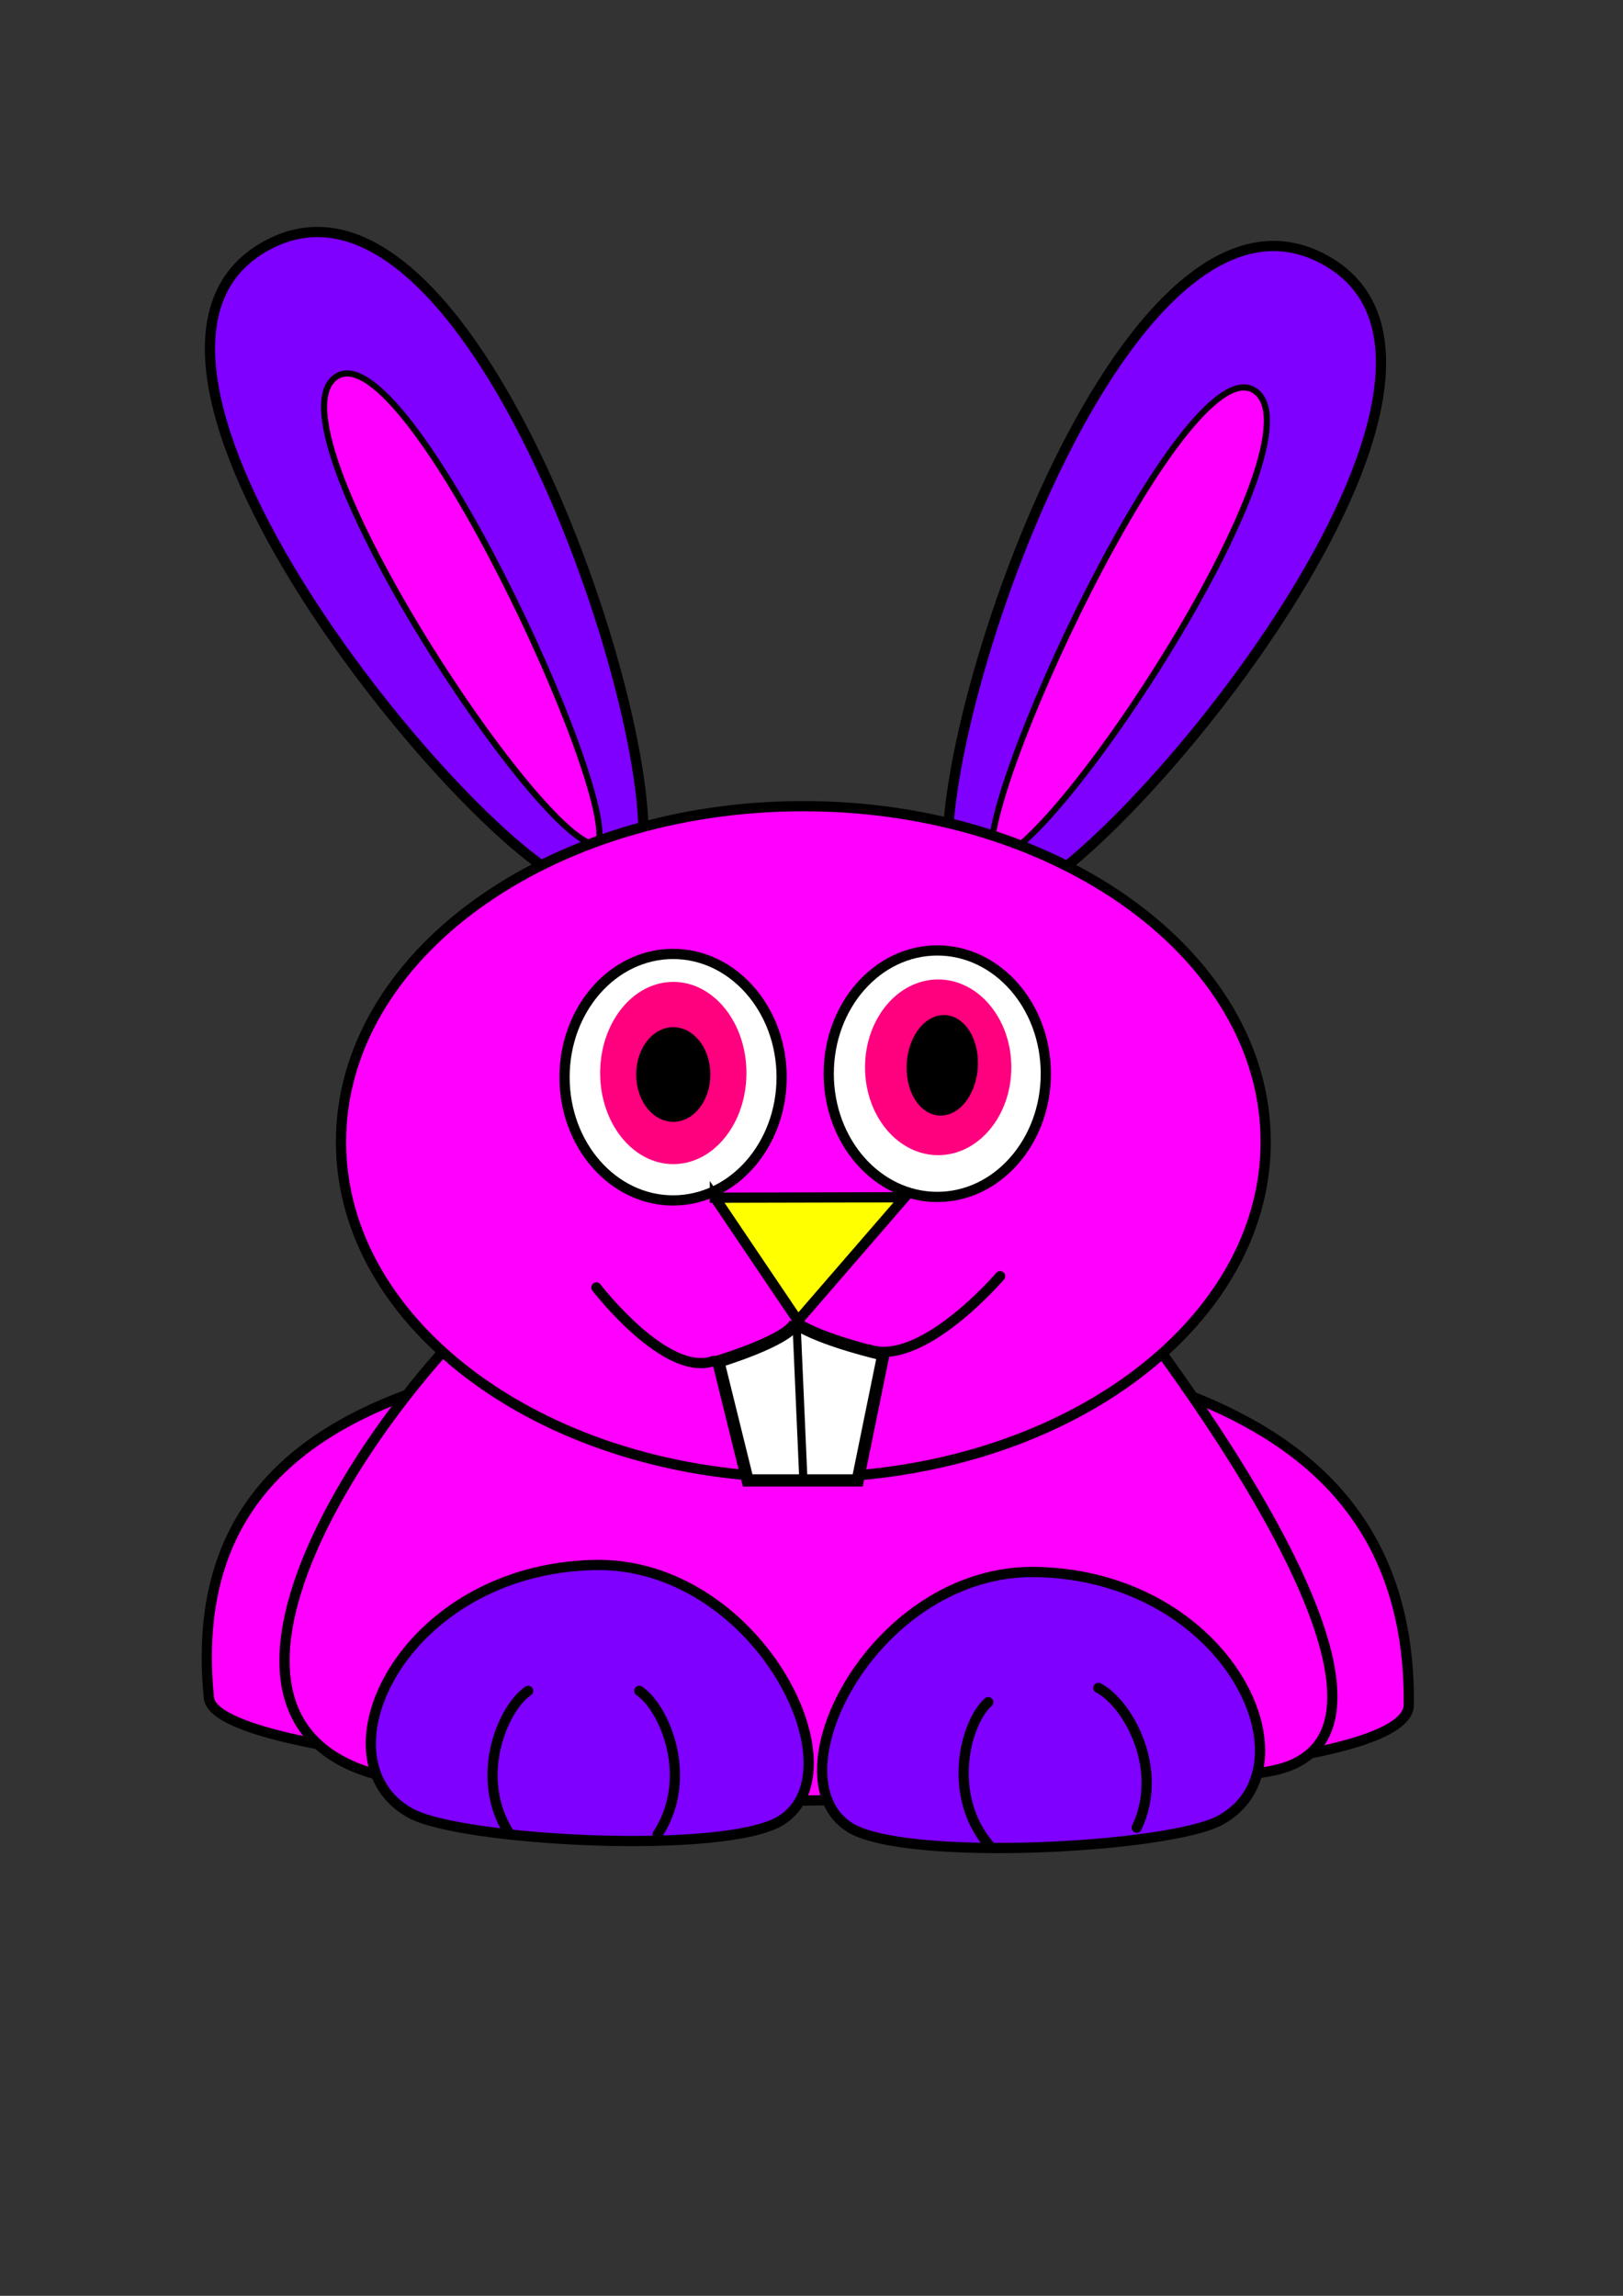 <?xml version="1.0" encoding="UTF-8"?>
<svg width="793.701" height="1122.52" xmlns="http://www.w3.org/2000/svg" xmlns:svg="http://www.w3.org/2000/svg">
 <rect width="100%" height="100%" fill="#333333" stroke="none"/>
 <title>red and blue sitting bunny</title>

 <g>
  <title>Layer 1</title>
  <g id="svg_4">
   <path stroke="null" d="m301.724,417.955c0,5.19 -3.418,9.396 -7.635,9.396c-4.217,0 -7.635,-4.207 -7.635,-9.396c0,-5.19 3.418,-9.396 7.635,-9.396c4.217,0 7.635,4.207 7.635,9.396z" id="path33100" stroke-dashoffset="0" stroke-miterlimit="4" stroke-linecap="round" stroke-width="3" fill-rule="evenodd" fill="#ffffff"/>
   <path stroke="#000000" d="m403.63,638.674c-90.818,30.311 -319.792,9.256 -301.462,191.496c4.874,48.458 586.199,59.866 586.775,3.419c1.794,-177.818 -206.358,-165.849 -285.312,-194.916z" id="path40116" stroke-miterlimit="4" stroke-width="5" fill-rule="evenodd" fill="#ff00ff"/>
   <path stroke="#000000" d="m283.404,604.478c-66.393,30.776 -220.713,230.821 -98.693,263.307c79.911,21.275 355.805,12.544 436.044,-1.71c105.871,-18.808 -95.104,-259.888 -95.104,-259.888l-242.246,-1.71z" id="path24346" stroke-miterlimit="4" stroke-width="5" fill-rule="evenodd" fill="#ff00ff"/>
   <path stroke="#000000" d="m312.115,426.66c19.785,-51.359 -78.564,-357.599 -179.442,-307.762c-105.907,52.321 98.693,299.213 150.731,314.601c0,0 25.122,-1.71 28.711,-6.839z" id="path36600" stroke-miterlimit="4" stroke-width="5" fill-rule="evenodd" fill="#7f00ff"/>
   <path stroke="#000000" d="m292.376,412.982c10.766,-23.937 -92.96,-249.279 -127.404,-229.112c-37.852,22.163 101.283,232.763 127.404,229.112z" id="path37477" stroke-miterlimit="4" stroke-width="3" fill-rule="evenodd" fill="#ff00ff"/>
   <path stroke="#000000" d="m465.92,433.499c-19.785,-51.359 78.564,-357.599 179.442,-307.762c105.907,52.321 -98.693,299.213 -150.731,314.601c0,0 -25.122,-1.71 -28.711,-6.839z" id="path39231" stroke-miterlimit="4" stroke-width="5" fill-rule="evenodd" fill="#7f00ff"/>
   <path stroke="#000000" d="m485.659,419.821c-10.766,-23.937 92.96,-249.279 127.404,-229.111c37.852,22.163 -101.283,232.763 -127.404,229.111z" id="path39233" stroke-miterlimit="4" stroke-width="3" fill-rule="evenodd" fill="#ff00ff"/>
   <path stroke="#000000" d="m618.96,558.314c0,90.652 -101.227,164.14 -226.097,164.14c-124.87,0 -226.097,-73.488 -226.097,-164.14c0,-90.652 101.227,-164.14 226.097,-164.14c124.87,0 226.097,73.488 226.097,164.14z" id="path20834" stroke-dashoffset="0" stroke-miterlimit="4" stroke-linecap="round" stroke-width="5" fill-rule="evenodd" fill="#ff00ff"/>
   <path stroke="#000000" d="m382.097,890.013c39.191,-24.895 -12.561,-126.524 -91.515,-124.815c-94.007,2.036 -137.412,95.428 -89.721,121.395c25.122,13.678 154.32,20.517 181.236,3.42z" id="path21709" stroke-miterlimit="4" stroke-width="5" fill-rule="evenodd" fill="#7f00ff"/>
   <path stroke="#000000" d="m415.44,893.432c-39.191,-24.895 12.561,-126.524 91.515,-124.814c94.007,2.036 137.412,95.428 89.721,121.395c-25.122,13.678 -154.32,20.517 -181.236,3.419z" id="path23465" stroke-miterlimit="4" stroke-width="5" fill-rule="evenodd" fill="#7f00ff"/>
   <path stroke="#000000" d="m382.249,526.683c0,33.281 -23.768,60.261 -53.087,60.261c-29.319,0 -53.087,-26.98 -53.087,-60.261c0,-33.281 23.768,-60.261 53.087,-60.261c29.319,0 53.087,26.98 53.087,60.261z" id="path25221" stroke-dashoffset="0" stroke-miterlimit="4" stroke-linecap="round" stroke-width="5" fill-rule="evenodd" fill="#ffffff"/>
   <path stroke="#000000" d="m511.447,524.974c0,33.281 -23.768,60.261 -53.087,60.261c-29.319,0 -53.087,-26.98 -53.087,-60.261c0,-33.281 23.768,-60.261 53.087,-60.261c29.319,0 53.087,26.98 53.087,60.261z" id="path26096" stroke-dashoffset="0" stroke-miterlimit="4" stroke-linecap="round" stroke-width="5" fill-rule="evenodd" fill="#ffffff"/>
   <path stroke="#000000" d="m349.618,585.607l92.838,-0.213l-52.25,60.365l-40.588,-60.152z" id="path26971" stroke-miterlimit="4" stroke-width="5" fill-rule="evenodd" fill="#ffff00"/>
   <path stroke="#000000" d="m388.941,646.904c-3.589,8.549 -37.683,18.808 -37.683,18.808l14.355,58.133l53.833,0l12.561,-61.552c0,0 -30.155,-6.817 -43.066,-15.388z" id="path27846" stroke-miterlimit="4" stroke-width="6" fill-rule="evenodd" fill="#ffffff"/>
   <path stroke="#000000" d="m389.609,648.933l3.255,74.275" id="path28721" stroke-miterlimit="4" stroke-width="4" fill-rule="evenodd" fill-opacity="0.75" fill="none"/>
   <path stroke="#000000" d="m349.068,665.394c-23.327,8.549 -57.421,-35.906 -57.421,-35.906" id="path29596" stroke-miterlimit="4" stroke-linecap="round" stroke-width="5" fill-rule="evenodd" fill-opacity="0.75" fill="none"/>
   <path stroke="#000000" d="m425.102,659.887c25.996,8.549 63.992,-35.905 63.992,-35.905" id="path31344" stroke-miterlimit="4" stroke-linecap="round" stroke-width="5" fill-rule="evenodd" fill-opacity="0.75" fill="none"/>
   <path d="m365.034,524.637c0.011,24.599 -16.006,44.548 -35.767,44.548c-19.761,0 -35.778,-19.949 -35.767,-44.548c-0.011,-24.599 16.006,-44.548 35.767,-44.548c19.761,0 35.777,19.949 35.767,44.548z" id="path31346" stroke-dashoffset="0" stroke-miterlimit="4" stroke-linecap="round" stroke-width="3" fill-rule="evenodd" fill="#ff007f"/>
   <path d="m494.566,521.855c0.011,23.721 -16.006,42.958 -35.767,42.958c-19.761,0 -35.777,-19.237 -35.767,-42.958c-0.011,-23.721 16.006,-42.958 35.767,-42.958c19.761,0 35.777,19.237 35.767,42.958z" id="path32221" stroke-dashoffset="0" stroke-miterlimit="4" stroke-linecap="round" stroke-width="3" fill-rule="evenodd" fill="#ff007f"/>
   <path stroke="#000000" d="m345.883,525.375c0.007,7.731 -3.162,14.879 -8.312,18.747c-5.15,3.868 -11.496,3.868 -16.646,0c-5.15,-3.868 -8.319,-11.016 -8.312,-18.747c-0.007,-7.731 3.162,-14.879 8.312,-18.747c5.15,-3.868 11.496,-3.868 16.646,0c5.149,3.868 8.319,11.016 8.312,18.747z" id="path32223" stroke-dashoffset="0" stroke-miterlimit="4" stroke-linecap="round" stroke-width="3" fill-rule="evenodd" fill="#000000"/>
   <path stroke="#000000" d="m476.691,521.766c-0.498,8.239 -3.991,15.687 -9.161,19.536c-5.17,3.849 -11.231,3.511 -15.897,-0.884c-4.665,-4.395 -7.225,-12.18 -6.715,-20.419c0.498,-8.239 3.991,-15.687 9.161,-19.536c5.17,-3.848 11.231,-3.511 15.897,0.884c4.665,4.395 7.225,12.18 6.715,20.419z" id="path33098" stroke-dashoffset="0" stroke-miterlimit="4" stroke-linecap="round" stroke-width="3" fill-rule="evenodd" fill="#000000"/>
   <path stroke="#000000" d="m249.31,896.852c-17.944,-27.357 -3.589,-61.552 8.972,-70.101" id="path39235" stroke-miterlimit="4" stroke-linecap="round" stroke-width="5" fill-rule="evenodd" fill-opacity="0.75" fill="none"/>
   <path stroke="#000000" d="m321.617,896.852c17.944,-27.357 3.589,-61.552 -8.972,-70.101" id="path40110" stroke-miterlimit="4" stroke-linecap="round" stroke-width="5" fill-rule="evenodd" fill-opacity="0.75" fill="none"/>
   <path stroke="#000000" d="m484.26,902.868c-21.635,-24.814 -12.227,-60.537 -0.984,-70.614" id="path40112" stroke-miterlimit="4" stroke-linecap="round" stroke-width="5" fill-rule="evenodd" fill-opacity="0.75" fill="none"/>
   <path stroke="#000000" d="m555.913,893.621c13.928,-29.404 -5.114,-61.455 -18.765,-68.32" id="path40114" stroke-miterlimit="4" stroke-linecap="round" stroke-width="5" fill-rule="evenodd" fill-opacity="0.75" fill="none"/>
  </g>
 </g>
</svg>